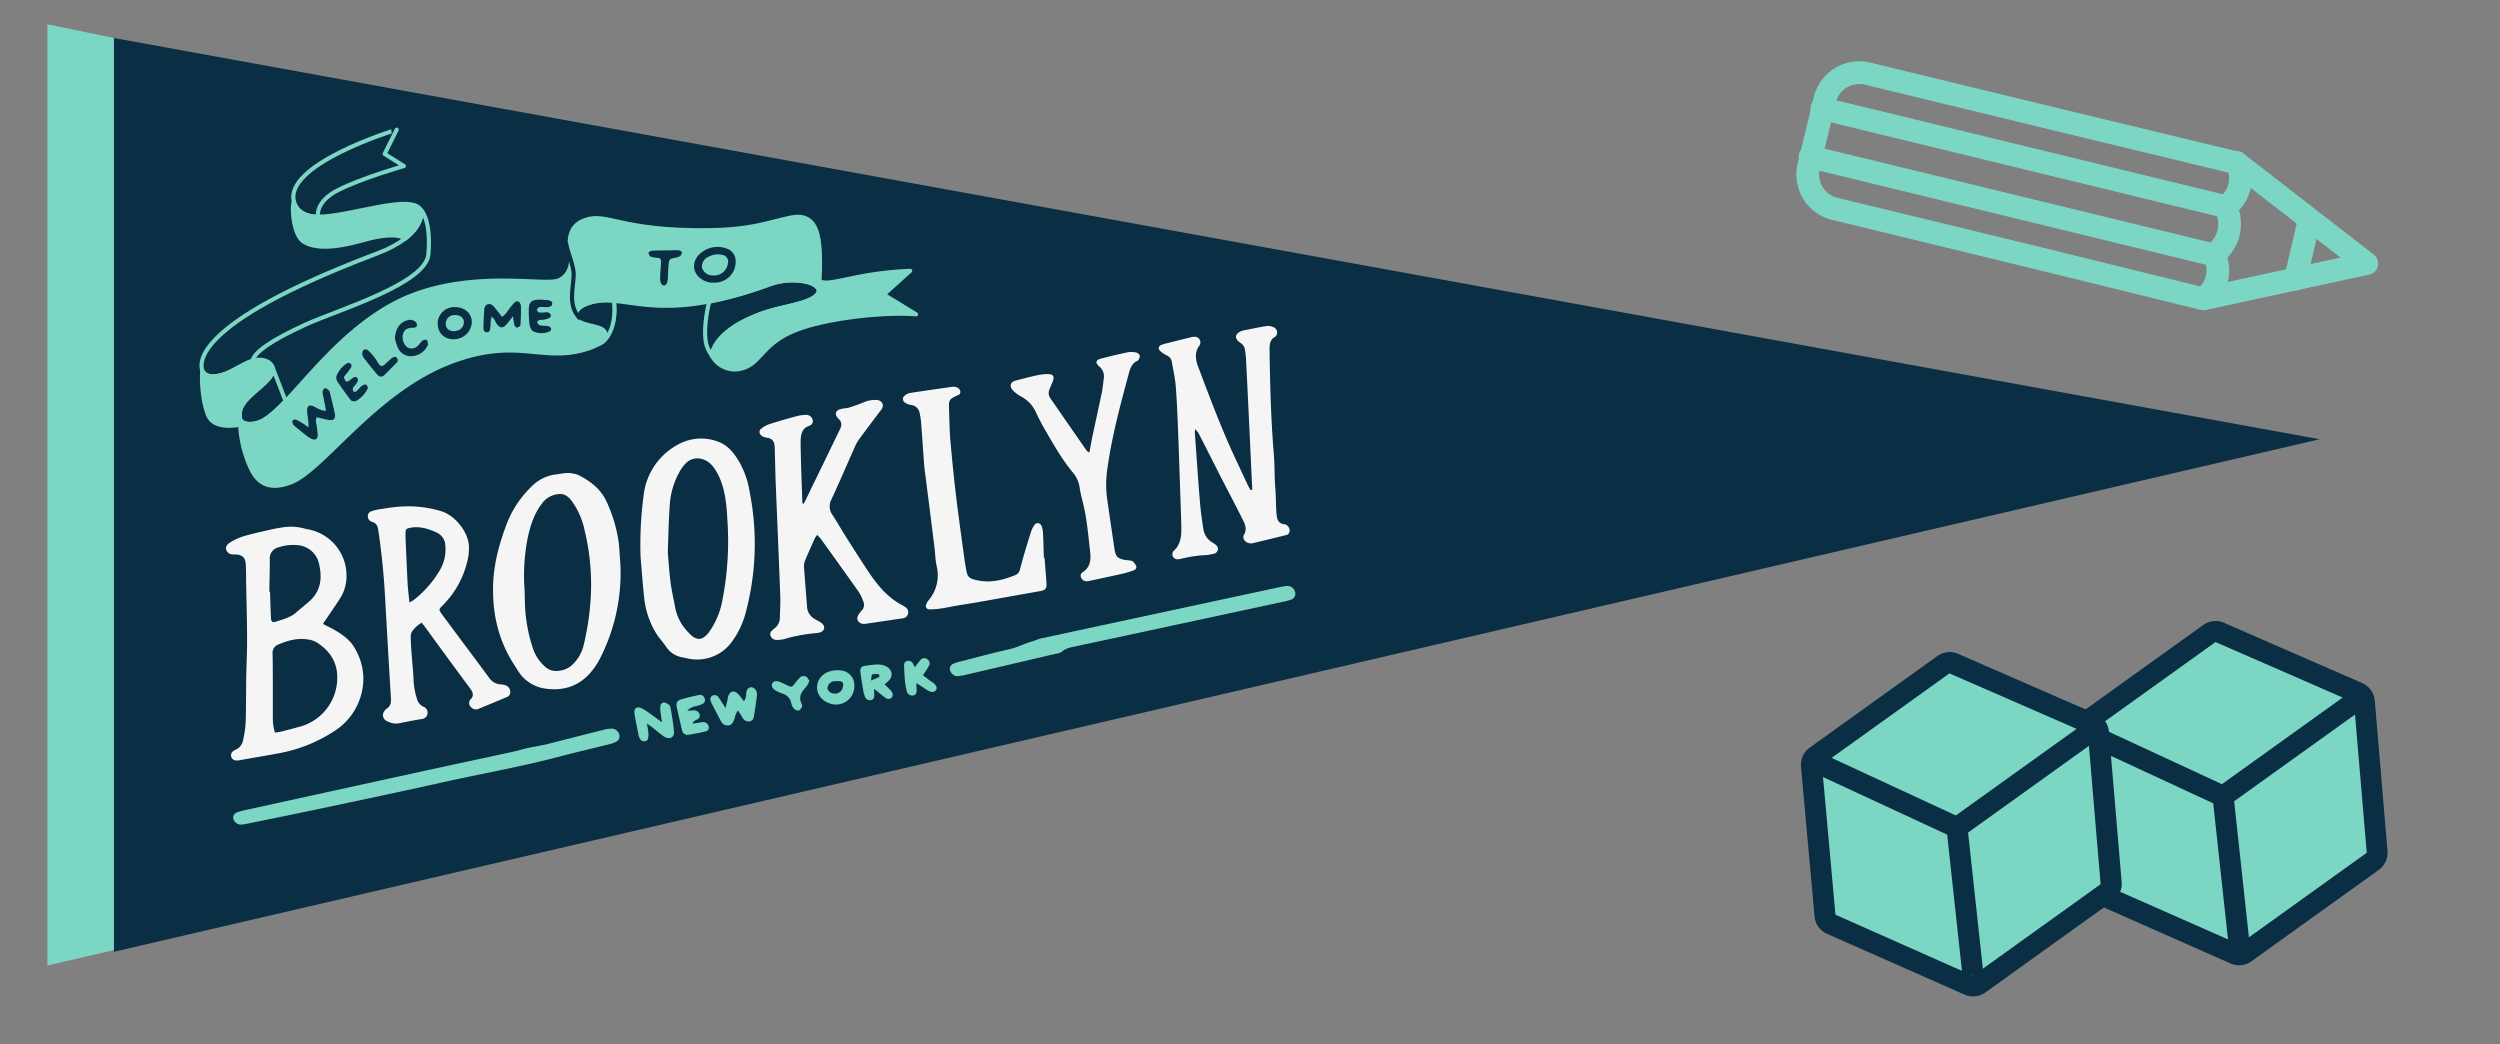 <svg id="Layer_1" data-name="Layer 1" xmlns="http://www.w3.org/2000/svg" viewBox="0 0 828.14 345.91"><rect x="0" y="0" width="828.14" height="345.91" fill="#808080" stroke="none"/><defs><style>.cls-1,.cls-5{fill:#0a2e44;}.cls-2,.cls-6,.cls-7{fill:none;}.cls-2,.cls-4,.cls-5,.cls-7{stroke:#7cd6c4;}.cls-2{stroke-linecap:round;stroke-width:7.53px;}.cls-2,.cls-4,.cls-5,.cls-6,.cls-7,.cls-9{stroke-linejoin:round;}.cls-3,.cls-4,.cls-9{fill:#7cd6c4;}.cls-4,.cls-5,.cls-6,.cls-7{stroke-width:1.37px;}.cls-6,.cls-9{stroke:#0a2e44;}.cls-8{fill:#f5f5f5;}.cls-9{stroke-width:6.96px;}</style></defs><title>Artboard 25</title><polygon class="cls-1" points="37.72 12.59 37.72 315.29 768.38 145.5 37.72 12.59"/><line class="cls-2" x1="760.38" y1="92.51" x2="764.75" y2="73.66"/><line class="cls-2" x1="737.24" y1="68.45" x2="603.49" y2="35.93"/><line class="cls-2" x1="733.35" y1="84.46" x2="599.6" y2="51.94"/><path class="cls-2" d="M607.78,69.18A11.71,11.71,0,0,1,599.16,55l5.34-22a11.72,11.72,0,0,1,14.15-8.61l67.87,16.46L741.06,54,784,87.29,729.85,99,675.67,85.66Z"/><path class="cls-2" d="M737.31,68.51s4.62,9.13-3.94,15.85"/><path class="cls-2" d="M733.53,84.4s4.25,8.4-3.63,14.6"/><path class="cls-2" d="M741,53.87s4.26,8.41-3.62,14.6"/><polygon class="cls-3" points="15.71 8.04 15.71 319.83 37.72 314.72 37.72 12.59 15.71 8.04"/><path class="cls-1" d="M292.75,97.58l8.75-7.87a116.64,116.64,0,0,0-16.77,1.94c-8.46,1.67-11.09,2.58-13.29,1.49a19.66,19.66,0,0,1-.18,3c0,.06,0,.11,0,.17a2.46,2.46,0,0,0,0-.28s1.19-11.14-.31-17.93-6.12-6.56-8.92-6c-7.3,1.49-12.58,4-27.12,4.18-29.52.41-33.74-6.06-41.2-3.3-4.54,1.68-5,5.47-4.91,7.92a44,44,0,0,0,.75,4.92l-.25-.24s.24,5.65-4.39,7.36-26.45-3.21-47.55,4.58c-26,9.61-41.75,38.83-51.29,42.29a7.15,7.15,0,0,1-4.86.39A8.68,8.68,0,0,0,87.62,139a37.9,37.9,0,0,0,7-6.14c-.4-1.05-4.42-11.43-4.42-11.43a.94.94,0,0,1,0,.16c-.79-2.19-3.9-2.94-6.74-2l.21-.08c.58-2.72,5.86-6.6,17.46-11.91,10.68-4.89,39.9-13.51,40.76-23.28,1-11.46-2.37-14.69-2.37-14.69a2.1,2.1,0,0,1,.05.31c-2.36-6.19-23,1.73-33.79,1.91h-.42c0-.1-1.14-4.91,6.72-8.88,8-4.05,21.7-7.89,21.7-7.89l-6.37-4,4-8.07S92.73,54.68,97.59,67.5a6.14,6.14,0,0,0,.48,1,5.86,5.86,0,0,1-.7-1.68c-.87,2.35,0,11.27,3.23,13.28,5.48,3.41,15.11.77,20.61-.73,4.53-1.24,10.5-2.14,13-.28a37.31,37.31,0,0,1-9.54,5C62,107.75,66.55,121,67,122.72c0,0-.66,7.93,1.88,14.61,2,5.34,10.65,3.29,10.65,3.29s-.08-1.46-.1-2.82a5.87,5.87,0,0,0,.29,1.38c0,.07.09.11.12.17a2.37,2.37,0,0,1-.32-.45,37.89,37.89,0,0,0,2.08,12.44c2.18,6.31,5.06,12,14.58,8.53,10.89-4,27.93-30.63,53.79-40.18,22.39-8.27,30.28,1.19,46.06-4.64a10.63,10.63,0,0,0,4-2.57,5.11,5.11,0,0,1-1.93,1.57c2.34-.56,5.6-4.49,5.44-11.89a19.75,19.75,0,0,0-.16-2.46c7.26.62,15.89,3.29,32.18.09l-.58.11-.1.2s-2.22,8.44-.91,14a12,12,0,0,0,2,3.92,8.49,8.49,0,0,0,9.53,4.09c6.53-1.49,6.78-8.16,17.88-12.65,9.93-4,29.13-6.22,40.12-5.35ZM98.16,68.6a5.82,5.82,0,0,0,.62.79A6.11,6.11,0,0,1,98.16,68.6Zm1.52,1.6a9.54,9.54,0,0,0,.92.58A8.06,8.06,0,0,1,99.68,70.2Zm-.84-.74a6.94,6.94,0,0,0,.81.72A6.46,6.46,0,0,1,98.84,69.46Zm1.92,1.39c.22.11.45.2.68.3C101.2,71.05,101,71,100.76,70.85Zm38,3a11.66,11.66,0,0,1-.68,1.21A11.45,11.45,0,0,0,138.74,73.81Zm.41-1a9.37,9.37,0,0,1-.4,1C138.91,73.46,139,73.14,139.15,72.83Zm-1.61,2.92c.08-.11.17-.22.24-.33A3.43,3.43,0,0,1,137.54,75.75Zm-50,51.2a16.16,16.16,0,0,0,1.63-1.74A15.28,15.28,0,0,1,87.58,127Zm2.77-4.71a2,2,0,0,0-.06-.41A3.12,3.12,0,0,1,90.35,122.24Zm-.56,2.13a7,7,0,0,1-.58.84A8.45,8.45,0,0,0,89.79,124.37Zm.55-1.53a2.33,2.33,0,0,1,0,.28A2.33,2.33,0,0,0,90.34,122.84Zm-.21.81a3.87,3.87,0,0,1-.25.55A3.87,3.87,0,0,0,90.13,123.65Zm-9.68-2.74c-1.18.62-2.38,1.31-3.67,1.94C77.93,122.25,79.18,121.56,80.45,120.91Zm-10,3.74.45,0Zm1.24-.09.29,0-.08,0Zm7.74,12.32c0-.15,0-.29.07-.43,0,.17,0,.35-.07.54Zm.07-.48a7.7,7.7,0,0,1,2.12-3.93A8.55,8.55,0,0,0,79.48,136.4Zm190.4-41.92c-2.87-1.79-9.68-2.19-14.71-.34-1.14.41-2.24.8-3.32,1.17,1.08-.37,2.18-.76,3.32-1.17C260.32,92.25,267,92.48,269.88,94.48Zm-13.71,8.19-.68.19Zm-.77.21c-1,.28-2,.59-2.9.93C253.54,103.44,254.5,103.14,255.4,102.88ZM239,99l2.45-.6Zm1.39,11.34-.11.09Zm-2.23-11.15-1.79.38Zm12.67-3.59c-.75.25-1.49.5-2.22.73C249.37,96.14,250.11,95.89,250.86,95.64Zm-3.28,1.06-2.12.64Zm-3,.9-2.84.77Zm-3.29,12.05a30.71,30.71,0,0,1,6.49-3.91l1.49-.66A36.07,36.07,0,0,0,241.29,109.65Zm8.38-4.74q1.35-.57,2.52-1Q250.86,104.42,249.67,104.91Zm17.46-5.16a11.55,11.55,0,0,0,2.93-1.56A9.89,9.89,0,0,1,267.13,99.75Z"/><path class="cls-4" d="M79.51,138.9a37.89,37.89,0,0,0,2.08,12.44c2.18,6.31,5.06,12,14.58,8.53,10.89-4,27.93-30.63,53.79-40.18,22.39-8.27,30.28,1.19,46.06-4.64,9.35-3.46,7.31-15.52,7.31-15.52L189.24,85.59s.24,5.65-4.39,7.36-26.45-3.21-47.55,4.58c-26,9.61-41.75,38.83-51.29,42.29C80.8,141.71,79.51,138.9,79.51,138.9Z"/><path class="cls-5" d="M198.08,114.05c1.49-.75,2.72-2,2.38-3.73-.58-3.06-10.29-1.79-9.77-6.09.48-4.06,9.24-5.42,12.64-4.7C204.45,108.65,200.68,113.42,198.08,114.05Z"/><path class="cls-4" d="M271.2,96s1.19-11.14-.31-17.93-6.12-6.56-8.92-6c-7.3,1.49-12.58,4-27.12,4.18-29.52.41-33.74-6.06-41.2-3.3-4.54,1.68-5,5.47-4.91,7.92.08,2.28,1.39,7,1.3,10.14-.14,4.79-3,11,1.28,15.19,0,0-2.62-3.52,2.79-5.51,12.95-4.79,21.47,7.89,61.06-6.59C261.44,91.84,269.94,92.67,271.2,96Z"/><path class="cls-6" d="M187.5,80.33c.08,2.28,2.63,7.56,2.54,10.72-.14,4.79-2.07,10.32,2.18,14.55"/><path class="cls-7" d="M271.2,96c-.74-3-9.76-4.19-16-1.89A129,129,0,0,1,235,99.9l-.1.2s-2.22,8.44-.91,14a12.33,12.33,0,0,0,2.17,4.17c-.68-3.33,3.51-8.84,11.66-12.54,7.93-3.61,10.56-3.3,17.23-5.26C270,99,271.51,97.29,271.2,96Z"/><path class="cls-7" d="M94.59,132.83c-.4-1.05-4.42-11.43-4.42-11.43,2.1,5.54-13.14,10-10.46,17.78.55,1.58,4.78,1.8,7.91-.21A37.9,37.9,0,0,0,94.59,132.83Z"/><path class="cls-4" d="M90.27,121.67c-.74-2.35-4.11-3.14-7.07-2-3.41,1.26-6.74,4.07-11.32,4.91-3.81.7-4.89-1.82-4.89-1.82s-.66,7.93,1.88,14.61c2,5.34,10.65,3.29,10.65,3.29s-.13-2.22-.11-3.74C79.49,131.13,91.75,126.34,90.27,121.67Z"/><path class="cls-7" d="M83.68,119.47c.58-2.72,5.86-6.6,17.46-11.91,10.68-4.89,39.9-13.51,40.76-23.28,1-11.46-2.37-14.69-2.37-14.69s2,8.11-14.89,14.49C62,107.75,66.55,121,67,122.72c.2.79,1.37,3,7.08,1.32C76.4,123.36,80.43,120.59,83.68,119.47Z"/><path class="cls-4" d="M139.58,69.91c.49,1.29-.92,6-5.4,9.14-2.47-1.86-8.44-1-13,.28-5.5,1.5-15.13,4.14-20.61.73-3.22-2-4.1-10.93-3.24-13.28.41,1.67,2.13,5.14,8.43,5C116.54,71.63,137.23,63.71,139.58,69.91Z"/><path class="cls-7" d="M97.59,67.5c1.13,3,4.43,4.42,7.78,4.31,0,0-1.23-4.88,6.72-8.89S133.79,55,133.79,55l-6.37-4,4-8.07S92.73,54.68,97.59,67.5Z"/><path class="cls-4" d="M271.44,93.14c2.2,1.09,4.83.18,13.29-1.49a116.64,116.64,0,0,1,16.77-1.94l-8.75,7.87,10.7,6.54c-11-.87-30.19,1.33-40.12,5.35-11.1,4.49-11.35,11.16-17.88,12.65a8.57,8.57,0,0,1-9.69-4.39s.05-7.85,16.55-13.86c8.08-2.94,18.49-3.36,18.95-7.73A19.66,19.66,0,0,0,271.44,93.14Z"/><path class="cls-1" d="M108,136.08c-.31-1.67-.58-3.06-.84-4.46a6.75,6.75,0,0,1-.3-1.86c.05-.43.45-1.11.79-1.17s.93.38,1.28.72a2.06,2.06,0,0,1,.4,1c.54,2.19,1.11,4.38,1.56,6.58.38,1.86-.34,2.54-2.24,2.18-1.23-.23-2.45-.56-3.72-.86-.59,1.12-.08,2.08,0,3s.32,2,.3,2.95c0,1.31-.86,1.77-2,1.21a8.44,8.44,0,0,1-1.63-1c-1.37-1.06-2.7-2.16-4-3.25a1.61,1.61,0,0,1-.54-.6c-.12-.4-.31-.95-.13-1.23A1.25,1.25,0,0,1,98,139a19.46,19.46,0,0,1,2.6,1.44c.45.27.86.61,1.6,1.15,0-.93,0-1.51-.08-2.08-.12-1.16-.36-2.32-.39-3.49a2.13,2.13,0,0,1,.56-1.62,2.31,2.31,0,0,1,1.73.26C105.13,135.19,106.12,136.05,108,136.08Z"/><path class="cls-1" d="M169.94,104.73c-.93,1.18-1.5,2-2.13,2.7-1.19,1.39-2.22,1.33-3.28-.17-.31-.44-.5-1-.79-1.43a13.17,13.17,0,0,0-.88-1c-.14.73-.25,1.13-.29,1.54-.07.72-.06,1.45-.14,2.17s-.21,1.55-1.18,1.53-1.1-.85-1.09-1.58c0-1.9.13-3.79.24-5.69,0-.83.24-1.69,1.16-2s1.73.33,2.32,1.07c.79,1,1.56,2,2.43,3.09,1.4-.88,2-2.33,3-3.45a14.1,14.1,0,0,1,1.25-1.42,1.1,1.1,0,0,1,1.78.51,2.25,2.25,0,0,1,.23.78c0,2.07,0,4.15-.16,6.22,0,.35-.65.81-1.08.92-.23.06-.81-.44-.92-.79A24.75,24.75,0,0,1,169.94,104.73Z"/><path class="cls-1" d="M151,101.74c3.25.13,5.48,2.36,5.29,5.29a6,6,0,0,1-6.38,5.34c-3.1-.16-5.07-2.42-4.92-5.64A5.54,5.54,0,0,1,151,101.74Zm-.59,8a6.92,6.92,0,0,0,1.33-.3,2.9,2.9,0,0,0,1.88-3.22c-.25-1.22-1.57-2-3.21-1.84a2.79,2.79,0,0,0-2.73,2.5C147.5,108.55,148.47,109.66,150.39,109.73Z"/><path class="cls-1" d="M111.38,124.81A8.73,8.73,0,0,1,115,120.3a1,1,0,0,1,1.3,1.41,23.39,23.39,0,0,1-1.6,2.18c-.27.36-.73.73-.73,1.1a2.46,2.46,0,0,0,.66,1.35c.1.12.67,0,.93-.17.6-.38,1.11-.91,1.73-1.25a1,1,0,0,1,1,.23,1.13,1.13,0,0,1,.26,1,6.31,6.31,0,0,1-.84,1.37c-.26.37-.68.67-.81,1.08a1.69,1.69,0,0,0,.23,1.16c.05.1.7,0,.92-.14.49-.39.86-.92,1.32-1.36a3.58,3.58,0,0,1,1.08-.79,1.13,1.13,0,0,1,1,.07c.25.3.49.9.35,1.17a9.46,9.46,0,0,1-3.82,4.1,1.86,1.86,0,0,1-1.73-.19c-1.62-2.06-3.11-4.21-4.59-6.37A3.94,3.94,0,0,1,111.38,124.81Z"/><path class="cls-1" d="M180.24,99.36c.46,0,.92,0,1.37.09.66.1,1.3.33,1.32,1.12s-.61,1-1.28,1.12-1.1,0-1.65,0a4,4,0,0,0-1.35.08c-.35.14-.79.57-.79.88s.44.76.78.85a5.55,5.55,0,0,0,1.63,0,4.43,4.43,0,0,1,1.36,0,1.61,1.61,0,0,1,.86.88,1,1,0,0,1-.42.89,6.76,6.76,0,0,1-1.79.61c-.53.12-1.11,0-1.63.16-.28.07-.73.48-.69.64a1.54,1.54,0,0,0,.69,1,5.64,5.64,0,0,0,1.61.22,8.44,8.44,0,0,1,1.62.21,1.18,1.18,0,0,1,.68.74,1.05,1.05,0,0,1-.4.9,6.5,6.5,0,0,1-5.06.2c-1.25-.37-1.6-1.7-1.73-2.88a35.57,35.57,0,0,1-.21-4.61c.07-2.41.93-3.16,3.43-3.22.55,0,1.1.06,1.65.09Z"/><path class="cls-1" d="M130.82,112.07c.16-3.26,1.71-5.29,4-5.93a2.76,2.76,0,0,1,3,.64,1.61,1.61,0,0,1,.26,1.22c0,.23-.51.41-.82.55-.15.07-.36,0-.54,0-2,.12-2.82.66-3.25,2.2a4.44,4.44,0,0,0,1.28,4.19,2.82,2.82,0,0,0,3.53-.28c.62-.51,1-1.28,1.64-1.78a1.59,1.59,0,0,1,1.4-.29c.33.21.34.9.48,1.39a.48.48,0,0,1-.06.25,6.07,6.07,0,0,1-5,3.72,4.63,4.63,0,0,1-4.92-2.71A17.09,17.09,0,0,1,130.82,112.07Z"/><path class="cls-1" d="M126.06,124.82a4.68,4.68,0,0,1-1.12-.76c-1.52-1.81-3-3.65-4.45-5.52A2.86,2.86,0,0,1,120,117a1.43,1.43,0,0,1,.52-1.13,1.34,1.34,0,0,1,1.25.06,19.16,19.16,0,0,1,2.22,2.37c.56.71,1,1.52,1.51,2.26a1.08,1.08,0,0,0,1.83.25c.68-.61,1.35-1.23,2-1.81a3.53,3.53,0,0,1,1.13-.73,1.16,1.16,0,0,1,1,.22c.22.2.24.63.28,1a.66.66,0,0,1-.19.49c-1.46,1.49-2.91,3-4.4,4.43C126.89,124.65,126.46,124.68,126.06,124.82Z"/><path class="cls-1" d="M235.27,93.6a9.48,9.48,0,0,1-2.32-.77c-4.47-2.61-3.46-7.13-.57-9.19a8.52,8.52,0,0,1,8.3-1.31,4.29,4.29,0,0,1,3,4.15,6.87,6.87,0,0,1-6.74,7.14C236.56,93.64,236.19,93.61,235.27,93.6Zm.69-2.37a4.61,4.61,0,0,0,5.18-4.13,2.21,2.21,0,0,0-1.78-2.64,6.4,6.4,0,0,0-4.53.54,3.56,3.56,0,0,0-2.31,3.63A3.61,3.61,0,0,0,236,91.23Z"/><path class="cls-1" d="M218.82,89.22c.06-.91.13-1.8.16-2.71a1,1,0,0,0-1-1.08,11.24,11.24,0,0,1-2.41-.4,1.71,1.71,0,0,1-.73-1.25c0-.21.61-.7,1-.72,1.92-.11,3.84-.1,5.75-.14,1.1,0,2.2-.09,3.29,0,.36,0,1,.47,1,.7a1.74,1.74,0,0,1-.67,1.27,5.93,5.93,0,0,1-1.82.54c-1.66.39-1.68.39-1.89,2.1-.12,1-.15,2-.21,3,0,.63,0,1.27-.09,1.89-.14,1.49-.5,2.09-1.25,2.12s-1.26-.73-1.28-2.31c0-1,.1-2,.16-3Z"/><path class="cls-3" d="M79.89,273.18a2.71,2.71,0,0,1-2.58-1.87,1.85,1.85,0,0,1,1.22-2.22,24,24,0,0,1,3.21-.85q27.83-6.11,55.66-12.19c11.08-2.42,22.19-4.78,33.27-7.19,1.18-.25,2.3-.66,3.47-.92,1.33-.31,2.68-.54,4-.8.92-.18,1.86-.33,2.77-.56,6.4-1.62,12.78-3.26,19.18-4.86a9.52,9.52,0,0,1,2.55-.36,2.61,2.61,0,0,1,2.45,1.86,2,2,0,0,1-.85,2.43,9.94,9.94,0,0,1-2.38.87c-5.56,1.4-11.17,2.69-16.71,4.15-12.9,3.42-26.19,5.71-39.25,8.64s-26.22,5.68-39.34,8.46c-8.25,1.75-16.52,3.42-24.78,5.11C81.14,273,80.45,273.1,79.89,273.18Z"/><path class="cls-3" d="M317.27,224a2.7,2.7,0,0,1-2.47-1.68,1.81,1.81,0,0,1,.87-2.38,12,12,0,0,1,2.41-.81c5.39-1.38,10.76-2.83,16.2-4.05,2.62-.59,4.9-1.82,7.43-2.55,1.13-.33,2.2-.85,3.36-1.1q39.33-8.47,78.67-16.9a14.61,14.61,0,0,1,2.29-.39A2.64,2.64,0,0,1,429,196a2.1,2.1,0,0,1-1.58,2.72,22.88,22.88,0,0,1-2.74.69l-62,13.33c-1.84.4-3.7.77-5.54,1.19s-3.93.59-5.42,2a4.31,4.31,0,0,1-1.92.62q-15.28,3.58-30.58,7.14C318.49,223.81,317.8,223.89,317.27,224Z"/><path class="cls-3" d="M240.34,234.54c.26-1.09.43-1.79.59-2.5a13.32,13.32,0,0,1,.4-1.71c.65-1.55,2.07-1.67,3.31-.29.6.67,1.13,1.4,1.8,2.25a4,4,0,0,0,.74-2.42,3.39,3.39,0,0,1,.46-1.64,1.8,1.8,0,0,1,1.53-.56,2.37,2.37,0,0,1,1.34,1.18,3.27,3.27,0,0,1,.2,1.78c-.28,2.27-.61,4.54-1,6.78a1.71,1.71,0,0,1-1.67,1.6,2.41,2.41,0,0,1-2.17-1.42l-1.43-2.27a7,7,0,0,0-1.07,2.57c-.47,1.15-.82,2.52-2.46,2.43s-2.06-1.37-2.66-2.49c-.8-1.52-1.6-3.05-2.38-4.58a6.44,6.44,0,0,1-.51-1.25,1.3,1.3,0,0,1,.82-1.64,1.44,1.44,0,0,1,1.7.47,18.44,18.44,0,0,1,1.23,1.8Z"/><path class="cls-3" d="M219.31,239.27c-.25-1.6-.43-2.63-.54-3.65a6.71,6.71,0,0,1,0-1.79,1.24,1.24,0,0,1,1.45-1.11,4.72,4.72,0,0,1,1.58.93.69.69,0,0,1,.24.47,81.29,81.29,0,0,1,1.23,8.27c.12,2.16-1.75,2.75-3.67,1.36-1.2-.87-2.3-1.86-3.47-2.77-.48-.38-1-.72-1.86-1.31a27.49,27.49,0,0,1,.49,2.91,5.54,5.54,0,0,1-.15,2.24c-.39,1-1.9,1-2.57,0a4.64,4.64,0,0,1-.55-1.48c-.45-2.24-.92-4.48-1.28-6.72s.83-2.87,2.82-1.76a39,39,0,0,1,3.41,2.35C217.25,237.74,218,238.34,219.31,239.27Z"/><path class="cls-3" d="M283,227a6.06,6.06,0,0,1-8.44,5.9c-3.14-1.18-4.62-4.18-3.58-7,1.32-3.6,5.65-4.4,8.62-3.61A4.87,4.87,0,0,1,283,227Zm-6.63,2.75a2.54,2.54,0,0,0,2.77-2c.49-1.6,0-2.22-1.76-2.11a10.06,10.06,0,0,0-1.56.1,2.54,2.54,0,0,0-1.71,2.46A2.29,2.29,0,0,0,276.33,229.72Z"/><path class="cls-3" d="M289.54,228.17c0,1,.09,1.63.06,2.27,0,1-.55,1.52-1.35,1.51a1.8,1.8,0,0,1-1.8-1.38A9.94,9.94,0,0,1,286,229c-.35-2.16-.74-4.32-1-6.47-.13-1.34.41-1.84,1.71-2a31.52,31.52,0,0,1,3.88-.42,6.53,6.53,0,0,1,2.84.57c2,1,2.5,3,1.21,4.55a17.42,17.42,0,0,1-1.6,1.47c.72.72,1.44,1.38,2.09,2.11s.84,1.74.21,2.31a1.56,1.56,0,0,1-2.17-.06C292.05,230.21,290.93,229.28,289.54,228.17Zm-1-2.75c1.23-.52,2-.8,2.69-1.18.14-.08,0-.56,0-.86a7.72,7.72,0,0,0-2.26,0C288.67,223.51,288.72,224.38,288.52,225.42Z"/><path class="cls-3" d="M227.67,235.44c1.1-.06,1.61-.11,2.12-.11a1.79,1.79,0,0,1,1.91,1.2,1.39,1.39,0,0,1-.86,1.85,2.92,2.92,0,0,0-1.51,1.2,7,7,0,0,0,1.12,0c.77-.1,1.51-.3,2.29-.37a1.84,1.84,0,0,1,1.94,1.19,1.29,1.29,0,0,1-.82,1.84,55.29,55.29,0,0,1-6.05,1.19,1.86,1.86,0,0,1-1.9-1.6c-.58-2.48-1.16-5-1.7-7.44-.33-1.5,0-2.31,1.46-2.73,1.87-.55,3.79-1,5.71-1.39a1.56,1.56,0,0,1,2,1,1.42,1.42,0,0,1-.7,1.93,15.13,15.13,0,0,1-2.15.74A4.67,4.67,0,0,0,227.67,235.44Z"/><path class="cls-3" d="M303.56,226.27c0,1.2.12,2,.07,2.73a1.37,1.37,0,0,1-1.45,1.41,1.83,1.83,0,0,1-1.8-1.4,21.86,21.86,0,0,1-.6-3.37c-.16-1.73-.24-3.46-.3-5.18a1.39,1.39,0,0,1,1.32-1.57,1.74,1.74,0,0,1,1.72,1.12c.14.29.31.56.56,1,.67-.88,1.17-1.64,1.77-2.31a1.64,1.64,0,0,1,2.32-.34,1.66,1.66,0,0,1,.49,2.32c-.55,1-1.22,1.92-1.92,3,.76.58,1.39,1.09,2,1.57.38.27.79.49,1.16.76,1.3.95,1.67,1.84,1.11,2.62s-1.47.78-2.84,0c-.63-.37-1.22-.82-1.84-1.23Z"/><path class="cls-3" d="M268.09,225.4a6.77,6.77,0,0,1-.37,1.11,9.35,9.35,0,0,1-1,1.4c-1.34,1.47-2.28,3-1.16,5.27a1.3,1.3,0,0,1,.09,1c-.26.47-.6,1.09-1.06,1.19a2.11,2.11,0,0,1-1.61-.64,4.24,4.24,0,0,1-.89-1.92,3.92,3.92,0,0,0-2.79-3c-.51-.19-1-.41-1.51-.64a5.69,5.69,0,0,1-1-.51c-.93-.64-1.33-1.55-1-2.25s1.19-1,2.24-.63,1.83.84,2.75,1.24c1.49.66,1.48.65,2.4-.45a17.27,17.27,0,0,1,2.11-2.4,1.91,1.91,0,0,1,1.66-.06C267.43,224.31,267.74,225,268.09,225.4Z"/><path class="cls-8" d="M414.79,162.3c0-.69,0-1.37-.07-2.06q-.41-8.93-.83-17.85-.54-11.47-1.11-23a31.86,31.86,0,0,0-.37-3.48,3.27,3.27,0,0,0-1.53-2.35c-2-1.36-1.94-2.82.1-3.79a3.48,3.48,0,0,1,.63-.26c2.64-.52,5.27-1.07,7.93-1.51a4.25,4.25,0,0,1,2.09.3,1.92,1.92,0,0,1,1,3.06s-.08.13-.15.16c-2,1-1.95,3-1.92,4.92.15,11.25.46,22.52,1.39,33.83.39,4.72.14,7.1.53,11.82.22,2.78.15,5.62.4,8.4.15,1.63.63,3,2.64,3.16a1.67,1.67,0,0,1,.67.3,2.07,2.07,0,0,1,1,1.8,1.42,1.42,0,0,1-1.12,1.49q-5.46,1.35-10.94,2.67a2.74,2.74,0,0,1-.69.1c-1.76,0-3.15-1.53-2.33-2.94,1-1.78.38-3.35-.47-5-3.27-6.51-5.57-10.73-8.85-17.24q-2.73-5.42-5.51-10.83a5.44,5.44,0,0,0-1.4-1.82,8.46,8.46,0,0,0-.07,1.23c.55,7.74,1.06,15.47,1.71,23.22.21,2.54.7,6.21,1.13,8.77a6.15,6.15,0,0,0,2.74,4.16l.83.54c.73.47,1.33,1,1.21,1.93a1.69,1.69,0,0,1-1.53,1.43,12.32,12.32,0,0,1-2.26.41,40.54,40.54,0,0,0-8.27,1.2,4.94,4.94,0,0,1-1.37.2,1.66,1.66,0,0,1-1.49-2.38,1.85,1.85,0,0,1,.4-.53c2-1.81,2.42-4.34,2.41-7s-.15-6.21-.24-8.76c-.28-7.8-.51-15.6-.82-23.4-.2-5.1-.39-10.2-.79-15.31-.21-2.69-.86-5.4-1.3-8.11a2.68,2.68,0,0,0-1.6-2,11.28,11.28,0,0,1-2.07-1.34c-1-.85-.86-1.71.19-2.18a8,8,0,0,1,1.31-.41q4.23-1.08,8.47-2.12a4.58,4.58,0,0,1,1.38-.17,1.85,1.85,0,0,1,1.72,2.35,2,2,0,0,1-.28.6c-1.61,2.11-1.31,4.58-.38,7,3.91,10.35,7.77,20.71,12.52,30.82q2,4.27,4,8.54c.24.5.56,1,.84,1.44Z"/><path class="cls-8" d="M107,206.69c1,.53,2,1,2.88,1.47,3,1.64,5.94,3.5,7.65,6.59a19.71,19.71,0,0,1,2.82,10.81,20.67,20.67,0,0,1-9.78,16.73,49.71,49.71,0,0,1-18.73,7.33c-4.1.76-8.22,1.46-12.34,2.18a4.29,4.29,0,0,1-1.47.09,1.72,1.72,0,0,1-1.21-2.67,3.63,3.63,0,0,1,1.34-.93,4.13,4.13,0,0,0,2.35-3.07,35.76,35.76,0,0,0,.93-8.16c.09-4.23.06-8.48.13-12.72s.3-8.44.28-12.69c0-6.53-.22-13.08-.33-19.63,0-1.71,0-3.43-.1-5.15-.13-2.15-1.26-3.2-3.48-3.2-1.16,0-2.22,0-2.87-1.24-.5-.94-.13-2,1.21-2.77a20.5,20.5,0,0,1,4.31-2c2.87-.85,5.83-1.48,8.76-2.16,1.42-.33,2.87-.6,4.33-.81a17,17,0,0,1,7.5.48,6.24,6.24,0,0,0,.75.16,15.52,15.52,0,0,1,12.84,14.93,13.83,13.83,0,0,1-2,7.79c-1.66,2.56-3.4,5.07-5.1,7.6C107.43,205.91,107.24,206.24,107,206.69Zm-15.87,36c.88-.15,1.68-.24,2.44-.44,2-.52,4.09-1.08,6.13-1.63a16.81,16.81,0,0,0,12-16.94c-.19-4.59-2.56-8.14-6.6-10.77a7.37,7.37,0,0,0-2.63-1c-3.68-.71-6.94.18-10.09,1.52a3,3,0,0,0-2.08,3.29c.12,6.88.06,13.74.08,20.6A16.27,16.27,0,0,0,91.08,242.68ZM89.22,196l.23,0c.1,2.86.16,5.72.3,8.59.07,1.41.47,1.73,1.71,1.32,2.36-.77,4.82-1.39,6.69-3.06,1.47-1.3,3-2.49,4.48-3.8,3.77-3.4,4.21-7.91,2.9-12.89a7.88,7.88,0,0,0-6.31-5.5,14.71,14.71,0,0,0-6.84.63,3.69,3.69,0,0,0-3,4C89.38,188.8,89.27,192.37,89.22,196Z"/><path class="cls-8" d="M266.2,166.9c.18-.32.37-.63.53-1q5.37-11,10.73-22.09c.34-.71.71-1.39,1-2.12a2.43,2.43,0,0,0-.64-2.9c-1.52-1.55-1.15-2.84.82-3.33.85-.21,1.8-.2,2.63-.46a49.6,49.6,0,0,0,4.71-1.68,9.78,9.78,0,0,1,4.26-.84c1.89.08,2.74,1.53,1.83,3.07-.2.33-.49.6-.72.91-2.28,3-4.57,6.07-6.83,9.13a12.49,12.49,0,0,0-1.25,2.23c-2.64,5.92-5.2,11.89-7.92,17.76a4.75,4.75,0,0,0,.43,5c1.58,2.45,3,5,4.58,7.45,2.43,3.84,4.87,7.69,7.4,11.48,2.94,4.4,6.31,8.44,11.17,11a6,6,0,0,1,1.1.69,2,2,0,0,1-.25,3.4,4.45,4.45,0,0,1-1.17.28l-11.1,1.64a7.25,7.25,0,0,1-1.47.14c-1.62-.09-2.5-1.4-1.82-2.74a7,7,0,0,1,1.23-1.69,2.68,2.68,0,0,0,.47-3.12,14.52,14.52,0,0,0-1.43-3c-4.12-5.84-8.3-11.65-12.48-17.46-.34-.47-.78-.89-1.3-1.48a9.65,9.65,0,0,0-.82,1.22c-1.09,2.41-2.18,4.83-3.2,7.28a4.76,4.76,0,0,0-.36,2.09c.31,4.55.7,9.11,1.05,13.66a4.84,4.84,0,0,0,2.55,3.64c.65.44,1.38.73,2,1.17,1.5,1,1.43,2.59-.13,3.2a5.59,5.59,0,0,1-1.43.29,52.59,52.59,0,0,0-10.5,1.95,9.4,9.4,0,0,1-2.67.31,2,2,0,0,1-1.86-1.18,1.52,1.52,0,0,1,.41-1.94,8.11,8.11,0,0,1,.89-.76,4.53,4.53,0,0,0,1.7-3.72c.07-2.34.22-4.68.13-7-.46-12.26-1-24.52-1.49-36.79-.14-3.49-.22-8.09-.33-11.58a12.29,12.29,0,0,0-.12-1.71,2.49,2.49,0,0,0-2.15-2.23,13.72,13.72,0,0,1-1.47-.36c-1.37-.57-1.77-1.89-.76-2.71a8.68,8.68,0,0,1,2.64-1.48c3-.95,6-1.82,9-2.64a14.68,14.68,0,0,1,3.13-.45,2.23,2.23,0,0,1,2.22,1.41,1.62,1.62,0,0,1-.73,2.05.76.76,0,0,1-.2.13c-2.78.81-3,3.26-3,5.58.06,6.31.37,13.76.58,20.08Z"/><path class="cls-8" d="M205.51,187a62,62,0,0,1-6.43,30.47,23.73,23.73,0,0,1-4.07,6c-3.64,3.83-8.36,5.4-14,4.68a12.68,12.68,0,0,1-9.41-5.92c-.42-.66-.83-1.32-1.26-2-5.28-8.16-7.17-16.83-7-25.86.12-7.37,2-14.15,4.49-20.77a34,34,0,0,1,8.1-12.29,13.72,13.72,0,0,1,8.4-4.18c1.8-.2,3.53-.72,5.43-.27a7.57,7.57,0,0,1,1.73.44c4.16,2.1,7.68,4.78,9.6,9.21A47,47,0,0,1,205,180.1C205.21,182.4,205.33,184.7,205.51,187Zm-31.73,8.63c.07,2.21.06,4.42.23,6.63a51.88,51.88,0,0,0,2.52,12.49,13.91,13.91,0,0,0,3,5.1c1.29,1.4,2.76,2.48,4.7,2.4a7.8,7.8,0,0,0,5.13-1.83,13.12,13.12,0,0,0,4-6.81,88.4,88.4,0,0,0,2.27-14.76,76.2,76.2,0,0,0-2-23.3,25.37,25.37,0,0,0-4.05-9.34c-1.73-2.39-3.28-3-5.95-2.28a7.48,7.48,0,0,0-4.16,2.95c-2.5,3.24-3.74,7.07-4.61,11.07A64.74,64.74,0,0,0,173.78,195.63Z"/><path class="cls-8" d="M212.2,184.55a121.28,121.28,0,0,1,1-20.39,21.81,21.81,0,0,1,11.27-16.83,15.72,15.72,0,0,1,12.86-1.22c3.74,1.16,5.92,4.06,7.74,7.2a29.94,29.94,0,0,1,3.27,9.69,88.15,88.15,0,0,1-1.55,40.77,28.12,28.12,0,0,1-4.16,8.54,13.74,13.74,0,0,1-4.92,4.43,14.18,14.18,0,0,1-8.9,1.57c-.93-.16-1.86-.38-2.79-.56a8,8,0,0,1-5.36-3.51c-1-1.46-2.22-2.74-3.15-4.21a27.87,27.87,0,0,1-4.12-12C212.89,193.51,212.58,189,212.2,184.55Zm9-1.65c.32,3.52.51,6.84.95,10.16.37,2.82,1.06,5.63,1.55,8.44a16,16,0,0,0,4.08,7.72c2.66,3.1,4.72,3.22,7,.3a26.59,26.59,0,0,0,4.57-11,100.94,100.94,0,0,0,1.59-26.45c-.25-4.63-.63-9.32-2.59-13.84a17.15,17.15,0,0,0-2.25-3.79c-2.44-3-6.4-3.5-8.9-1a12.91,12.91,0,0,0-2.21,3.06,25.33,25.33,0,0,0-3.09,10.33C221.48,172.23,221.41,177.67,221.21,182.9Z"/><path class="cls-8" d="M139.69,206.28a10.12,10.12,0,0,0-3.17,2.87,2.91,2.91,0,0,0-.46,1.8c0,1.8.14,3.6.27,5.41.22,3,.55,6.09.68,9.12a22.72,22.72,0,0,0,1.08,5.88,4,4,0,0,0,2.16,2.74,2.07,2.07,0,0,1,1.37,2.23,2,2,0,0,1-1.86,1.84c-2.6.41-5.16.93-7.72,1.44a5.89,5.89,0,0,1-3.71-.67,2.18,2.18,0,0,1-1.07-3.32,3.63,3.63,0,0,1,1-1c1.19-.81,1.32-2,1.24-3.38-.71-11.5-1.36-23-2-34.49q-.61-10.47-2.17-21c-.2-1.36-.51-2.41-2.06-2.88a1.9,1.9,0,0,1-1.42-1.69,1.66,1.66,0,0,1,1.23-1.83,14,14,0,0,1,2.59-.65c2.36-.35,4.72-.77,7.12-.9a37.7,37.7,0,0,1,13.32,1.52c4.59,1.39,8.84,6.69,9.2,11.28A15.86,15.86,0,0,1,155,185a30.46,30.46,0,0,1-8.08,15.26c-1.61,1.69-1.88,1.4-.07,3.84,5,6.78,10.12,13.55,15.14,20.36a4.91,4.91,0,0,0,3.88,2.25,5.51,5.51,0,0,1,1.5.27,2.27,2.27,0,0,1,1.62,1.85,1.75,1.75,0,0,1-1.14,2.1q-4.55,1.91-9.1,3.78a2.2,2.2,0,0,1-2.76-.51,1.78,1.78,0,0,1,0-2.65c1.12-1.25.61-2.32-.28-3.53q-4.44-6-8.85-12c-2.06-2.81-4.09-5.63-6.15-8.45C140.4,207.14,140.07,206.75,139.69,206.28Zm-4.07-6.72a11.68,11.68,0,0,0,1.18-.63,34.81,34.81,0,0,0,9.07-10.34,13.58,13.58,0,0,0,1.65-7.86,4.87,4.87,0,0,0-2.83-4.3c-2.85-1.34-5.83-2.21-8.86-1.58-1.29.26-1.43.45-1.5,1.75,0,.49,0,1,0,1.47.23,5.23.45,10.46.72,15.7C135.18,195.56,135.41,197.36,135.62,199.56Z"/><path class="cls-8" d="M346,184.76c.21,2.66.46,5.33.63,8,.15,2.37-.24,2.73-2.51,3.13-6.67,1.16-13.32,2.38-20,3.55-2.38.42-4.78.77-7.16,1.18-1.74.29-3.46.69-5.21.94a25.09,25.09,0,0,1-3.89.28,1.09,1.09,0,0,1-1.07-1.55,4.51,4.51,0,0,1,.78-1.41,12.8,12.8,0,0,0,2.67-11.52c-.42-2-.44-4-.69-6.06q-1.54-12.36-3.12-24.72c-.11-.81-.22-1.61-.28-2.42-.34-4.6-.64-9.2-1-13.8a26.19,26.19,0,0,0-.48-3.38,3.2,3.2,0,0,0-2.86-2.82,5.48,5.48,0,0,1-1.68-.57c-1.08-.54-1.39-1.67-.59-2.4a3.79,3.79,0,0,1,1.84-1c4.71-.74,9.43-1.4,14.16-2.07a3,3,0,0,1,1.22.14,1.8,1.8,0,0,1,1.36,1.38,1.1,1.1,0,0,1-.81,1.27c-3.34,1.45-3,1.77-2.91,5.57.12,3.22.16,6.45.44,9.68.51,5.81,1.09,11.63,1.78,17.44.72,6.14,1.59,12.28,2.42,18.42.32,2.34.64,4.69,1.07,7,.38,2.1,1,2.58,3.14,3.09,4.85,1.18,9.12,0,13.26-1.68a2.45,2.45,0,0,0,1.34-1.79c.46-1.58.86-3.18,1.32-4.75.77-2.62,1.55-5.25,2.4-7.84a7.13,7.13,0,0,1,1.18-2.23c.7-.89,1.84-.65,2.31.5a7.5,7.5,0,0,1,.45,2.39c.13,2.66.19,5.31.28,8Z"/><path class="cls-8" d="M360.86,149.93c.4-2.13.72-4,1.1-5.79,1-4.64,2-9.27,3-13.93.32-1.6.47-3.25.68-4.88a4.18,4.18,0,0,0-1.53-3.94c-1.36-1.2-1.16-2.13.49-2.57,3-.79,6-1.5,9-2.14a6.83,6.83,0,0,1,2.66.07,2,2,0,0,1,1.29,1c.15.43-.22,1-.4,1.46a.64.64,0,0,1-.35.29c-1.91.85-2.46,2.65-2.94,4.45-2.8,10.48-5.66,20.94-7.11,31.86a34.66,34.66,0,0,0,0,9.49c.76,5.35,1.57,10.7,2.36,16.06.06.4.1.8.19,1.2.42,1.83,1.1,2.47,3,2.86.57.11,1.15.12,1.72.22a2.47,2.47,0,0,1,1.19.31,4.16,4.16,0,0,1,1.15,1.54c.25.7-.21,1.21-.85,1.44a31.13,31.13,0,0,1-3.16,1c-3.72.84-7.45,1.63-11.18,2.43a5,5,0,0,1-.94.17,2,2,0,0,1-2.07-1.13,1.33,1.33,0,0,1,.5-1.85c2.34-1.51,2.79-3.84,2.48-6.56-.68-5.92-1.13-11.84-2.73-17.72a38.4,38.4,0,0,1-.82-4.06,9.93,9.93,0,0,0-2.21-4.7c-3.68-4.42-6.41-9.33-9.24-14.2-1.1-1.89-2.09-3.83-3-5.78a11.21,11.21,0,0,0-5-5.25,10.82,10.82,0,0,1-2.28-1.64c-1.62-1.49-1.35-3.07.59-3.58,2.29-.59,4.59-1.19,6.91-1.71a18.51,18.51,0,0,1,3.33-.43c2.21-.07,2.75.67,2,2.54-.36.85-.71,1.7-1.06,2.56a3,3,0,0,0,.37,3q6,8.67,12,17.32A4.87,4.87,0,0,0,360.86,149.93Z"/><path class="cls-3" d="M741.71,316.3a3.63,3.63,0,0,1-1.41-.29l-45.59-20.16a3.47,3.47,0,0,1-2.06-2.87l-4.48-49.64a3.48,3.48,0,0,1,1.43-3.14l42.28-30.33a3.48,3.48,0,0,1,2-.65,3.56,3.56,0,0,1,1.39.28l45.86,20a3.46,3.46,0,0,1,2.07,2.89l4.22,49.84a3.47,3.47,0,0,1-1.44,3.12l-42.28,30.33A3.47,3.47,0,0,1,741.71,316.3Z"/><path class="cls-1" d="M733.91,212.69l45.86,20L784,282.49l-42.27,30.33-45.6-20.15L691.63,243l42.28-30.33m0-6.95a7,7,0,0,0-4.06,1.3l-42.27,30.33a7,7,0,0,0-2.88,6.28l4.49,49.65A6.93,6.93,0,0,0,693.3,299l45.59,20.16a7,7,0,0,0,6.87-.71L788,288.15a7,7,0,0,0,2.88-6.24l-4.22-49.84a7,7,0,0,0-4.16-5.79l-45.85-20a6.93,6.93,0,0,0-2.78-.58Z"/><line class="cls-9" x1="779.77" y1="232.66" x2="736.4" y2="263.77"/><polyline class="cls-9" points="741.72 312.82 736.39 263.77 691.64 243.02"/><path class="cls-3" d="M653.57,326.67a3.46,3.46,0,0,1-1.41-.29l-45.59-20.16a3.47,3.47,0,0,1-2.06-2.87L600,253.71a3.48,3.48,0,0,1,1.43-3.14l42.28-30.33a3.48,3.48,0,0,1,2-.65,3.4,3.4,0,0,1,1.39.29l45.86,20a3.46,3.46,0,0,1,2.07,2.89l4.22,49.84a3.47,3.47,0,0,1-1.44,3.12L655.59,326A3.47,3.47,0,0,1,653.57,326.67Z"/><path class="cls-1" d="M645.77,223.07l45.86,20,4.21,49.83-42.27,30.33L608,303l-4.48-49.64,42.28-30.33m0-7a7,7,0,0,0-4.06,1.3l-42.27,30.33a7,7,0,0,0-2.88,6.28l4.49,49.65a7,7,0,0,0,4.11,5.74l45.6,20.15a7,7,0,0,0,6.86-.71l42.28-30.33a7,7,0,0,0,2.88-6.24l-4.22-49.84a6.94,6.94,0,0,0-4.15-5.79l-45.86-20a6.93,6.93,0,0,0-2.78-.58Z"/><line class="cls-9" x1="691.63" y1="243.03" x2="648.26" y2="274.14"/><polyline class="cls-9" points="653.58 323.19 648.26 274.14 603.5 253.39"/></svg>